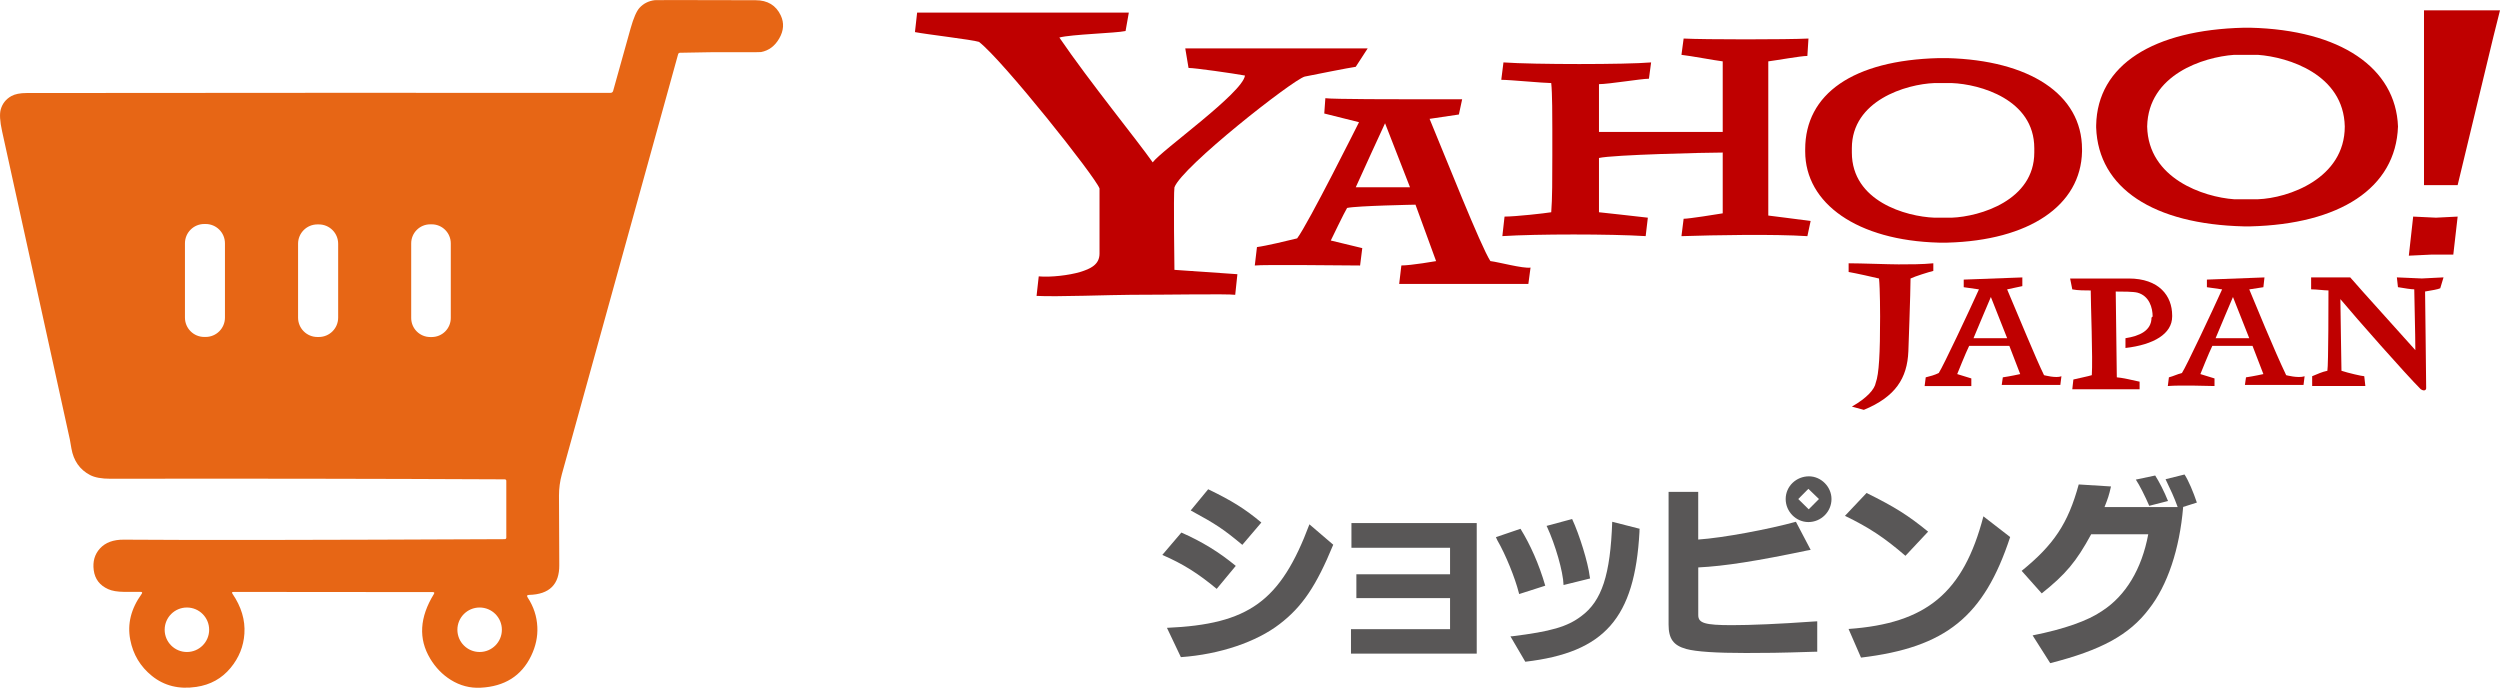 <?xml version="1.0" encoding="UTF-8"?><svg id="_レイヤー_2" xmlns="http://www.w3.org/2000/svg" viewBox="0 0 59.801 16.452"><defs><style>.cls-1{fill:#e76615;}.cls-2{fill:#bf0000;}.cls-3{fill:#595757;}</style></defs><g id="_レイヤー_1-2"><path class="cls-1" d="m10.289,15.752c-.283-.471-.253-.985.09-1.543.019-.031.01-.046-.026-.046l-4.768-.004c-.036,0-.044.015-.024.044.212.311.307.629.285.955-.02.304-.13.576-.33.818-.209.253-.482.405-.821.455-.414.062-.767-.026-1.061-.263-.278-.225-.45-.512-.518-.863-.074-.378.017-.743.271-1.096.025-.035.016-.052-.026-.051-.13.001-.261.001-.391,0-.163-.002-.29-.023-.382-.065-.203-.091-.318-.242-.346-.454-.027-.207.022-.38.149-.519.13-.143.32-.213.57-.211,1.616.013,4.654.009,9.115-.012.02,0,.035-.016.035-.035v-1.362c0-.019-.016-.034-.036-.034-3.145-.015-6.29-.019-9.435-.014-.21,0-.372-.029-.486-.089-.246-.129-.394-.341-.446-.636-.024-.137-.036-.208-.037-.213C1.129,8.056.589,5.598.05,3.14c-.053-.24-.063-.415-.032-.523.039-.139.123-.245.252-.318.086-.049.21-.074.372-.074,4.654-.005,9.309-.006,13.965-.004.028,0,.052-.019.059-.045.139-.506.279-1.006.419-1.5.07-.247.141-.41.213-.489.093-.102.213-.163.36-.183.017-.002.147-.003.389-.003.676,0,1.351.001,2.026.004.288,0,.489.122.603.364.084.179.072.362-.036.55-.105.182-.25.291-.435.326-.021.004-.19.005-.507.003-.478-.003-.956.002-1.434.014-.02,0-.038.015-.043.034-.928,3.347-1.854,6.695-2.78,10.043-.047.169-.07.341-.07.516,0,.554.003,1.109.007,1.663.004.462-.237.7-.723.712-.048.001-.059.022-.033.062.142.217.219.45.231.702.012.235-.038.467-.149.696-.231.478-.634.731-1.207.76-.256.013-.494-.05-.715-.188-.2-.125-.364-.295-.493-.509ZM5.381,5.82c0-.255-.207-.462-.462-.462h-.033c-.255,0-.462.207-.462.462h0v1.778c0,.255.207.462.462.462h.033c.255,0,.462-.207.462-.462v-1.778Zm2.708.01c0-.255-.207-.462-.462-.462h-.035c-.255,0-.462.207-.462.462h0v1.769c0,.255.207.462.462.462h.035c.255,0,.462-.207.462-.462h0v-1.769Zm2.694-.008c0-.252-.204-.456-.456-.456h-.035c-.252,0-.456.204-.456.456h0v1.784c0,.252.204.456.456.456h.035c.252,0,.456-.204.456-.456v-1.784Zm-5.78,9.242c0-.294-.238-.532-.532-.532h0c-.294,0-.532.238-.532.532h0c0,.294.238.532.532.532h0c.294,0,.532-.238.532-.532h0Zm7.002,0c0-.294-.238-.532-.532-.532h0c-.294,0-.532.238-.532.532h0c0,.294.238.532.532.532h0c.294,0,.532-.238.532-.532h0Z"/><g id="g193"><path id="path79" class="cls-2" d="m32.43,1.598c-.182.026-.961.182-1.221.234-.286.078-2.934,2.155-3.116,2.649-.026.156,0,1.974,0,1.974l1.506.104-.052.493c-.208-.026-1.61,0-2.493,0-.441,0-1.792.052-2.259.026l.052-.467c.286.026.727-.026.987-.104.26-.078.467-.182.467-.441v-1.558c-.104-.286-2.311-3.064-2.883-3.506-.156-.052-1.272-.182-1.532-.234l.052-.467h5.064l-.078.441c-.234.052-1.298.078-1.584.156.727,1.065,1.87,2.467,2.233,2.986.208-.286,2.155-1.662,2.207-2.077-.286-.052-1.195-.182-1.35-.182l-.078-.467h4.363l-.286.441h0Z"/><path id="path77" class="cls-2" d="m43.233,5.649c-.805-.052-2.207-.026-3.012,0l.052-.416c.13,0,.779-.104.935-.13v-1.454c-.39,0-2.623.052-2.96.13v1.298s.961.104,1.169.13l-.052.441c-.857-.052-2.597-.052-3.428,0l.052-.467c.26,0,.961-.078,1.117-.104.026-.312.026-.831.026-1.35v-.649c0-.234,0-.857-.026-1.091-.182,0-.987-.078-1.195-.078l.052-.416c.727.052,2.934.052,3.532,0l-.052.39c-.182,0-.961.13-1.195.13v1.143h2.96v-1.688c-.208-.026-.753-.13-.987-.156l.052-.39c.493.026,2.467.026,2.986,0l-.026.416c-.156,0-.727.104-.935.13v3.688s.831.104,1.013.13l-.078.364h0Z"/><path id="path2" class="cls-2" d="m58.788,4.428h-.805V.247h1.818l-.156.623-.857,3.558Zm-.623,1.662l-.545.026.104-.935.545.026.519-.026-.104.909h-.519Z"/><path id="path172" class="cls-2" d="m53.673.663c-2.155.052-3.506.883-3.532,2.337v.052c.052,1.454,1.376,2.311,3.532,2.363h.156c2.129-.052,3.48-.909,3.532-2.389-.052-1.402-1.376-2.311-3.532-2.363h-.156Zm-.234.649h.571c.727.052,2.052.467,2.078,1.714,0,1.246-1.35,1.714-2.078,1.74h-.571c-.727-.052-2.052-.493-2.078-1.74.026-1.246,1.35-1.662,2.078-1.714Z"/><path id="path168" class="cls-2" d="m46.375,1.39c-2.052.052-3.194.857-3.194,2.181v.052c0,1.246,1.246,2.129,3.194,2.181h.208c1.948-.052,3.194-.883,3.22-2.181v-.052c0-1.324-1.272-2.129-3.22-2.181h-.208Zm-.104.597h.416c.675.026,1.974.39,1.974,1.558v.104c0,1.143-1.298,1.532-1.974,1.558h-.416c-.675-.026-1.974-.39-1.974-1.558v-.104c0-1.143,1.298-1.532,1.974-1.558Z"/><path id="path164" class="cls-2" d="m31.703,2.351l-.026.364.831.208s-1.221,2.441-1.48,2.779c-.208.052-.753.182-.961.208l-.052.441c.156-.026,2.311,0,2.519,0l.052-.416-.753-.182s.338-.701.39-.779c.234-.052,1.636-.078,1.636-.078l.493,1.35s-.597.104-.831.104l-.052.441h3.09l.052-.39c-.182.026-.753-.13-.961-.156-.234-.364-1.065-2.467-1.454-3.402l.701-.104.078-.364h-1.065c-.39,0-2.052,0-2.207-.026Zm1.428.597l.597,1.532h-1.298c.078-.182.701-1.532.701-1.532Z"/></g><g id="g184"><path id="path85" class="cls-2" d="m46.246,6.48c-.104.026-.441.13-.545.182,0,.312-.052,1.74-.052,1.74-.026.649-.312,1.091-1.065,1.402l-.286-.078c.364-.208.545-.416.571-.571.078-.208.104-.701.104-1.584,0,0,0-.675-.026-.909-.104-.026-.571-.13-.727-.156v-.208c.286,0,.961.026,1.195.026.26,0,.571,0,.831-.026v.182h0Z"/><path id="path83" class="cls-2" d="m58.373,6.895c-.052.026-.208.052-.364.078,0,.234.026,1.922.026,2.311,0,.052-.052.078-.13.026-.364-.364-1.532-1.688-1.922-2.155,0,.312.026,1.506.026,1.714.156.052.493.13.545.13l.026.234h-1.272v-.234c.13-.052.234-.104.364-.13.026-.13.026-1.792.026-1.922-.104,0-.286-.026-.415-.026v-.286h.935c.338.39,1.143,1.272,1.558,1.74,0-.39-.026-1.298-.026-1.454-.078,0-.234-.026-.39-.052l-.026-.234c.078,0,.519.026.597.026s.441-.026.519-.026l-.078.26h0Z"/><path id="path81" class="cls-2" d="m51.465,7.597c0,.312-.286.441-.623.493v.234c.675-.078,1.117-.338,1.117-.753v-.026c0-.467-.312-.883-1.039-.883h-1.402l.052.26c.13.026.312.026.441.026,0,.312.052,1.636.026,2.026-.078.026-.338.078-.441.104l-.026.234h1.61v-.182c-.104-.026-.467-.104-.545-.104,0-.078-.026-1.948-.026-2.052.156,0,.416,0,.519.026.286.078.364.364.364.571"/><path id="path160" class="cls-2" d="m48.375,6.636l-1.402.052v.182l.364.052c-.234.519-.857,1.844-.961,2-.104.052-.208.078-.312.104l-.026.208h1.117v-.182l-.338-.104s.208-.519.286-.675h.961l.26.675s-.234.052-.416.078l-.026.182h1.402l.026-.208c-.13.052-.416-.026-.416-.026-.182-.364-.649-1.506-.883-2.052l.364-.078v-.208Zm-.753.467l.39.987h-.805c.052-.13.416-.987.416-.987Z"/><path id="path158" class="cls-2" d="m54.166,6.636l-1.376.052v.182l.364.052c-.234.519-.857,1.844-.961,2-.104.026-.208.078-.312.104l-.026.208c.312-.026,1.013,0,1.117,0v-.182l-.338-.104s.208-.519.286-.675h.961l.26.675s-.234.052-.416.078l-.026.182h1.402l.026-.208c-.156.052-.441-.026-.441-.026-.286-.597-.753-1.74-.883-2.052l.338-.052.026-.234Zm-.753.467l.39.987h-.805c.052-.13.416-.987.416-.987Z"/></g><path class="cls-3" d="m28.259,12.739c.493.217.904.468,1.301.797l-.456.55c-.444-.369-.804-.597-1.301-.812l.456-.535m3.633.29c-.405.984-.741,1.484-1.282,1.898-.552.427-1.433.727-2.363.792l-.333-.701c1.957-.086,2.716-.63,3.408-2.476l.57.488Zm-2.992-1.326c.569.274.885.473,1.272.796l-.455.534c-.456-.379-.627-.493-1.235-.823l.418-.507Z"/><polyline class="cls-3" points="32.316 15.05 34.686 15.05 34.686 14.307 32.445 14.307 32.445 13.737 34.686 13.737 34.686 13.103 32.327 13.103 32.327 12.512 35.324 12.512 35.324 15.635 32.316 15.635 32.316 15.05"/><path class="cls-3" d="m36.371,12.649c.229.37.442.84.592,1.361l-.624.2-.011-.041c-.085-.337-.31-.9-.511-1.245l-.034-.075.587-.2m2.851-.002l-.004.036v.037c-.112,2.069-.835,2.887-2.731,3.109l-.355-.606.021-.003h.02c.929-.115,1.318-.228,1.65-.479.496-.365.699-.991.743-2.26l.655.167Zm-1.615-.232c.175.374.382,1.046.421,1.376l.009.046-.635.157c-.01-.326-.201-.973-.393-1.388l-.014-.026.612-.165Z"/><path class="cls-3" d="m40.622,11.764v1.142c.587-.039,1.689-.246,2.337-.425l.353.672-.094.017c-1.186.248-1.96.372-2.595.403v1.142c0,.19.159.239.804.239.449,0,1.141-.029,1.95-.087l.092-.005v.727l-.096.002c-.836.027-1.145.029-1.611.029-.702,0-1.192-.031-1.426-.096-.309-.085-.423-.246-.423-.584v-3.174h.711m3.186.171c0,.303-.248.551-.553.551-.292,0-.543-.247-.543-.551,0-.307.255-.543.557-.543.29,0,.539.251.539.543Zm-.795,0l.25.246.245-.246-.253-.244-.242.244Z"/><path class="cls-3" d="m44.649,11.792c.664.329.992.532,1.472.925l-.542.578c-.513-.442-.874-.678-1.447-.956l.516-.546m3.436,1.053c-.626,1.902-1.534,2.641-3.568,2.884l-.298-.685c1.864-.132,2.747-.862,3.226-2.694l.64.495Z"/><path class="cls-3" d="m52.222,12.13c-.085,1.008-.375,1.876-.822,2.442-.466.615-1.142.982-2.358,1.291l-.421-.664c.749-.149,1.321-.348,1.666-.587.561-.364.945-1,1.1-1.832h-1.365c-.359.66-.61.957-1.183,1.414l-.48-.539c.764-.62,1.109-1.127,1.365-2.067l.772.048c-.05.223-.073.283-.155.493h1.75c-.087-.241-.169-.414-.29-.666l.454-.113c.094.142.212.424.295.672l-.338.107h.01m-.669-.755c.092.142.219.388.307.61l-.449.115c-.098-.228-.236-.502-.321-.627l.464-.098Z"/></g></svg>